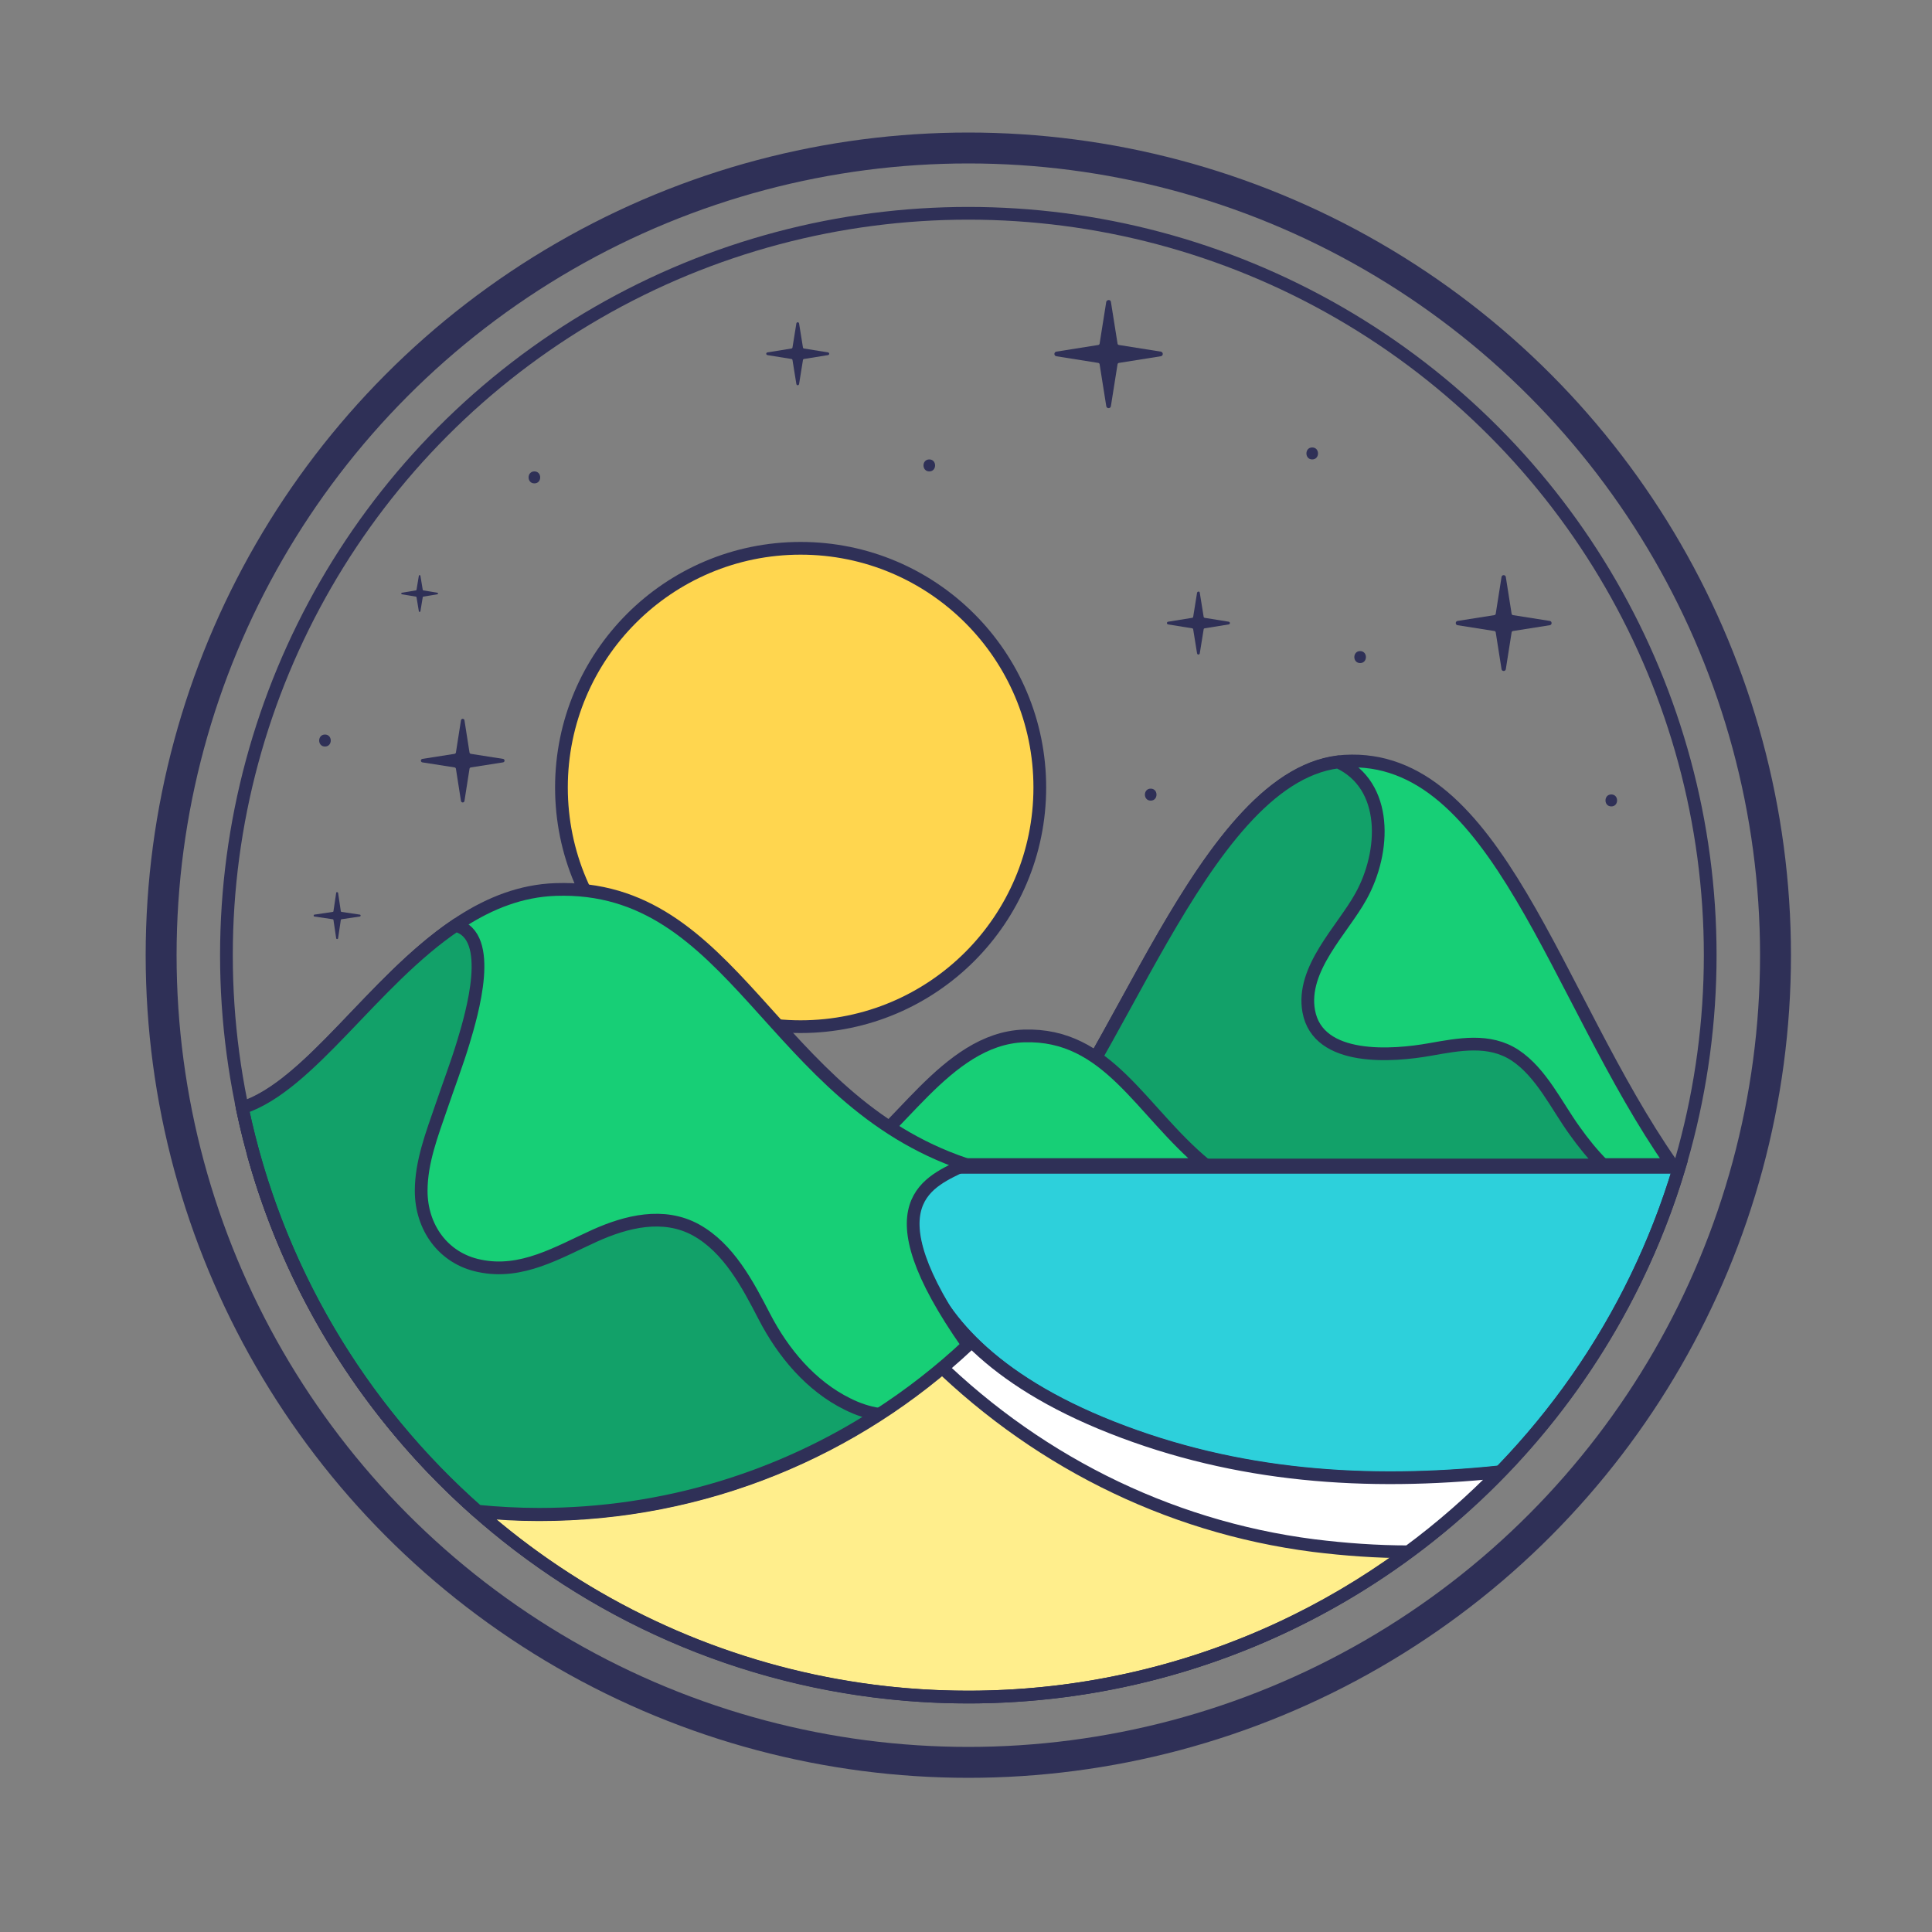 <?xml version="1.0" encoding="utf-8"?>
<!-- Generator: Adobe Illustrator 25.2.3, SVG Export Plug-In . SVG Version: 6.00 Build 0)  -->
<svg version="1.1" id="OBJECTS" xmlns="http://www.w3.org/2000/svg" xmlns:xlink="http://www.w3.org/1999/xlink" x="0px" y="0px"
	 viewBox="0 0 500 500" style="enable-background:new 0 0 500 500;" xml:space="preserve">
<rect x="0" y="0" width="500" height="500" fill="#808080" stroke="none"/>
<style type="text/css">
	.st0{fill:#FFD64F;stroke:#2F3057;stroke-width:3.293;stroke-miterlimit:10;}
	.st1{fill:#2DD0DB;stroke:#2F3057;stroke-width:3.293;stroke-miterlimit:10;}
	.st2{fill:#FFEE8C;stroke:#2F3057;stroke-width:3.293;stroke-miterlimit:10;}
	.st3{fill:#FFFFFF;stroke:#2F3057;stroke-width:3.293;stroke-miterlimit:10;}
	.st4{fill:#17CF76;stroke:#2F3057;stroke-width:3.293;stroke-linecap:round;stroke-linejoin:round;stroke-miterlimit:10;}
	.st5{fill:#12A169;stroke:#2F3057;stroke-width:3.293;stroke-miterlimit:10;}
	.st6{fill:none;stroke:#2F3057;stroke-width:3.293;stroke-linecap:round;stroke-linejoin:round;stroke-miterlimit:10;}
	.st7{fill:none;stroke:#2F3057;stroke-width:8;stroke-linecap:round;stroke-linejoin:round;stroke-miterlimit:10;}
	.st8{fill:#2F3057;}
</style>
<g>
	<g>
		<g>
			<circle class="st0" cx="207.2" cy="203.8" r="61.9"/>
		</g>
		<path class="st1" d="M66.6,302.1c23.6,79.2,97,137,184,137s160.3-57.8,184-137H66.6z"/>
		<path class="st2" d="M287.7,369.5c-63.1-24.9-52.2-65.4-49.4-68.9H66.1c23.1,80,96.9,138.6,184.4,138.6
			c54,0,102.7-22.3,137.6-58.2C353.6,384.6,320.1,382.3,287.7,369.5z"/>
		<path class="st3" d="M205.5,300.6c0,0,0.1,0.1,0.1,0.1c8.3,18.3,19.9,34.9,34,49.1c27.1,27.5,62.1,45.3,100.4,50.2
			c8.1,1,16.3,1.6,24.5,1.6c8.4-6.2,16.4-13.2,23.7-20.7c-34.6,3.6-68.1,1.3-100.5-11.5c-63.1-24.9-52.2-65.4-49.4-68.9H205.5z"/>
		<g>
			<g>
				<path class="st4" d="M432.7,301.4c-30.4-43.5-45.3-106.7-84.7-104.4c-36.8,2.1-59.8,83.1-84.3,104.4H432.7z"/>
			</g>
		</g>
		<g>
			<g>
				<path class="st5" d="M407.5,292.6c-4.7-6.5-8.6-15-15.4-19.5c-6.7-4.4-14.6-2.8-22-1.5c-9.5,1.7-29,3.3-31.4-9.9
					c-2-11,8.7-21,13.5-29.7c6.4-11.5,7.2-28.8-5.9-34.8c-35.8,4.5-58.5,83.3-82.6,104.3h151.2C412.1,298.7,409.7,295.7,407.5,292.6
					z"/>
			</g>
		</g>
		<g>
			<g>
				<path class="st4" d="M311.9,301.4c-16.8-13.9-25.1-34-46.9-33.3c-20.4,0.7-33.1,26.5-46.7,33.3H311.9z"/>
			</g>
		</g>
		<g>
			<g>
				<path class="st4" d="M249.8,301.3c-50.3-16.9-59.6-72.7-106-71.1c-35.6,1.2-57.1,48.7-81.1,56.6c8.6,41.2,30.5,77.6,60.9,104.4
					c5.2,0.5,10.5,0.8,15.9,0.8c42.9,0,82-16.7,111-43.9C224.2,310.7,240.9,305.8,249.8,301.3z"/>
			</g>
			<g>
				<path class="st5" d="M219.4,363.4c-9.6-4.7-16.8-13.4-21.6-22.7c-4.3-8.3-9.2-17.7-17.7-22.4c-8.4-4.6-18-2.2-26.2,1.5
					c-9.5,4.3-18.9,10.1-29.8,7.8c-9.4-1.9-15.1-10-15.1-19.4c0-7.5,2.8-14.7,5.2-21.7c1.9-5.6,4-11.1,5.7-16.7
					c2.2-7.3,8.3-27.8-2-30.3C96.4,254,80.2,281,62.7,286.7c8.6,41.2,30.5,77.6,60.9,104.4c5.2,0.5,10.5,0.8,15.9,0.8
					c32.4,0,62.6-9.5,87.9-25.9C224.7,365.6,222,364.7,219.4,363.4z"/>
			</g>
		</g>
		<circle class="st6" cx="250.6" cy="247.2" r="192"/>
		<circle class="st7" cx="250.6" cy="247.2" r="208.9"/>
		<g>
			<path class="st8" d="M287.5,78.1l1.7,10.7c0,0.3,0.2,0.5,0.5,0.5l10.7,1.7c0.7,0.1,0.7,1.1,0,1.2l-10.7,1.7
				c-0.3,0-0.5,0.2-0.5,0.5l-1.7,10.7c-0.1,0.7-1.1,0.7-1.2,0l-1.7-10.7c0-0.3-0.2-0.5-0.5-0.5l-10.7-1.7c-0.7-0.1-0.7-1.1,0-1.2
				l10.7-1.7c0.3,0,0.5-0.2,0.5-0.5l1.7-10.7C286.5,77.5,287.4,77.5,287.5,78.1z"/>
			<path class="st8" d="M120.2,186.4l1.3,8.3c0,0.2,0.2,0.4,0.4,0.4l8.3,1.3c0.5,0.1,0.5,0.8,0,0.9l-8.3,1.3c-0.2,0-0.4,0.2-0.4,0.4
				l-1.3,8.3c-0.1,0.5-0.8,0.5-0.9,0L118,199c0-0.2-0.2-0.4-0.4-0.4l-8.3-1.3c-0.5-0.1-0.5-0.8,0-0.9l8.3-1.3c0.2,0,0.4-0.2,0.4-0.4
				l1.3-8.3C119.4,185.9,120.1,185.9,120.2,186.4z"/>
			<path class="st8" d="M87.5,231.1l0.7,4.7c0,0.1,0.1,0.2,0.2,0.2l4.7,0.7c0.3,0,0.3,0.5,0,0.5l-4.7,0.7c-0.1,0-0.2,0.1-0.2,0.2
				l-0.7,4.7c0,0.3-0.5,0.3-0.5,0l-0.7-4.7c0-0.1-0.1-0.2-0.2-0.2l-4.7-0.7c-0.3,0-0.3-0.5,0-0.5l4.7-0.7c0.1,0,0.2-0.1,0.2-0.2
				l0.7-4.7C87,230.8,87.4,230.8,87.5,231.1z"/>
			<path class="st8" d="M310.5,153.4l1,6.2c0,0.1,0.1,0.3,0.3,0.3l6.2,1c0.4,0.1,0.4,0.6,0,0.7l-6.2,1c-0.1,0-0.3,0.1-0.3,0.3
				l-1,6.2c-0.1,0.4-0.6,0.4-0.7,0l-1-6.2c0-0.1-0.1-0.3-0.3-0.3l-6.2-1c-0.4-0.1-0.4-0.6,0-0.7l6.2-1c0.1,0,0.3-0.1,0.3-0.3l1-6.2
				C309.9,153,310.5,153,310.5,153.4z"/>
			<path class="st8" d="M108.8,149l0.6,3.6c0,0.1,0.1,0.2,0.2,0.2l3.6,0.6c0.2,0,0.2,0.4,0,0.4l-3.6,0.6c-0.1,0-0.2,0.1-0.2,0.2
				l-0.6,3.6c0,0.2-0.4,0.2-0.4,0l-0.6-3.6c0-0.1-0.1-0.2-0.2-0.2l-3.6-0.6c-0.2,0-0.2-0.4,0-0.4l3.6-0.6c0.1,0,0.2-0.1,0.2-0.2
				l0.6-3.6C108.4,148.8,108.8,148.8,108.8,149z"/>
			<path class="st8" d="M389.7,149.3l1.5,9.5c0,0.2,0.2,0.4,0.4,0.4l9.5,1.5c0.6,0.1,0.6,1,0,1.1l-9.5,1.5c-0.2,0-0.4,0.2-0.4,0.4
				l-1.5,9.5c-0.1,0.6-1,0.6-1.1,0l-1.5-9.5c0-0.2-0.2-0.4-0.4-0.4l-9.5-1.5c-0.6-0.1-0.6-1,0-1.1l9.5-1.5c0.2,0,0.4-0.2,0.4-0.4
				l1.5-9.5C388.7,148.7,389.6,148.7,389.7,149.3z"/>
			<path class="st8" d="M206.8,83.7l1,6.2c0,0.1,0.1,0.3,0.3,0.3l6.2,1c0.4,0.1,0.4,0.6,0,0.7l-6.2,1c-0.1,0-0.3,0.1-0.3,0.3l-1,6.2
				c-0.1,0.4-0.6,0.4-0.7,0l-1-6.2c0-0.1-0.1-0.3-0.3-0.3l-6.2-1c-0.4-0.1-0.4-0.6,0-0.7l6.2-1c0.1,0,0.3-0.1,0.3-0.3l1-6.2
				C206.2,83.3,206.7,83.3,206.8,83.7z"/>
			<path class="st8" d="M84.1,190.1c-2,0-2,3.1,0,3.1C86.1,193.2,86.1,190.1,84.1,190.1z"/>
			<path class="st8" d="M240.5,118.9c-2,0-2,3.1,0,3.1C242.5,122,242.5,118.9,240.5,118.9z"/>
			<path class="st8" d="M339.6,115.8c-2,0-2,3.1,0,3.1C341.6,118.9,341.6,115.8,339.6,115.8z"/>
			<path class="st8" d="M297.8,204.1c-2,0-2,3.1,0,3.1C299.8,207.2,299.8,204.1,297.8,204.1z"/>
			<path class="st8" d="M352,168.5c-2,0-2,3.1,0,3.1C354,171.6,354,168.5,352,168.5z"/>
			<path class="st8" d="M138.3,122c-2,0-2,3.1,0,3.1C140.3,125.1,140.3,122,138.3,122z"/>
			<path class="st8" d="M417,205.6c-2,0-2,3.1,0,3.1C419,208.7,419,205.6,417,205.6z"/>
		</g>
	</g>
</g>
</svg>
